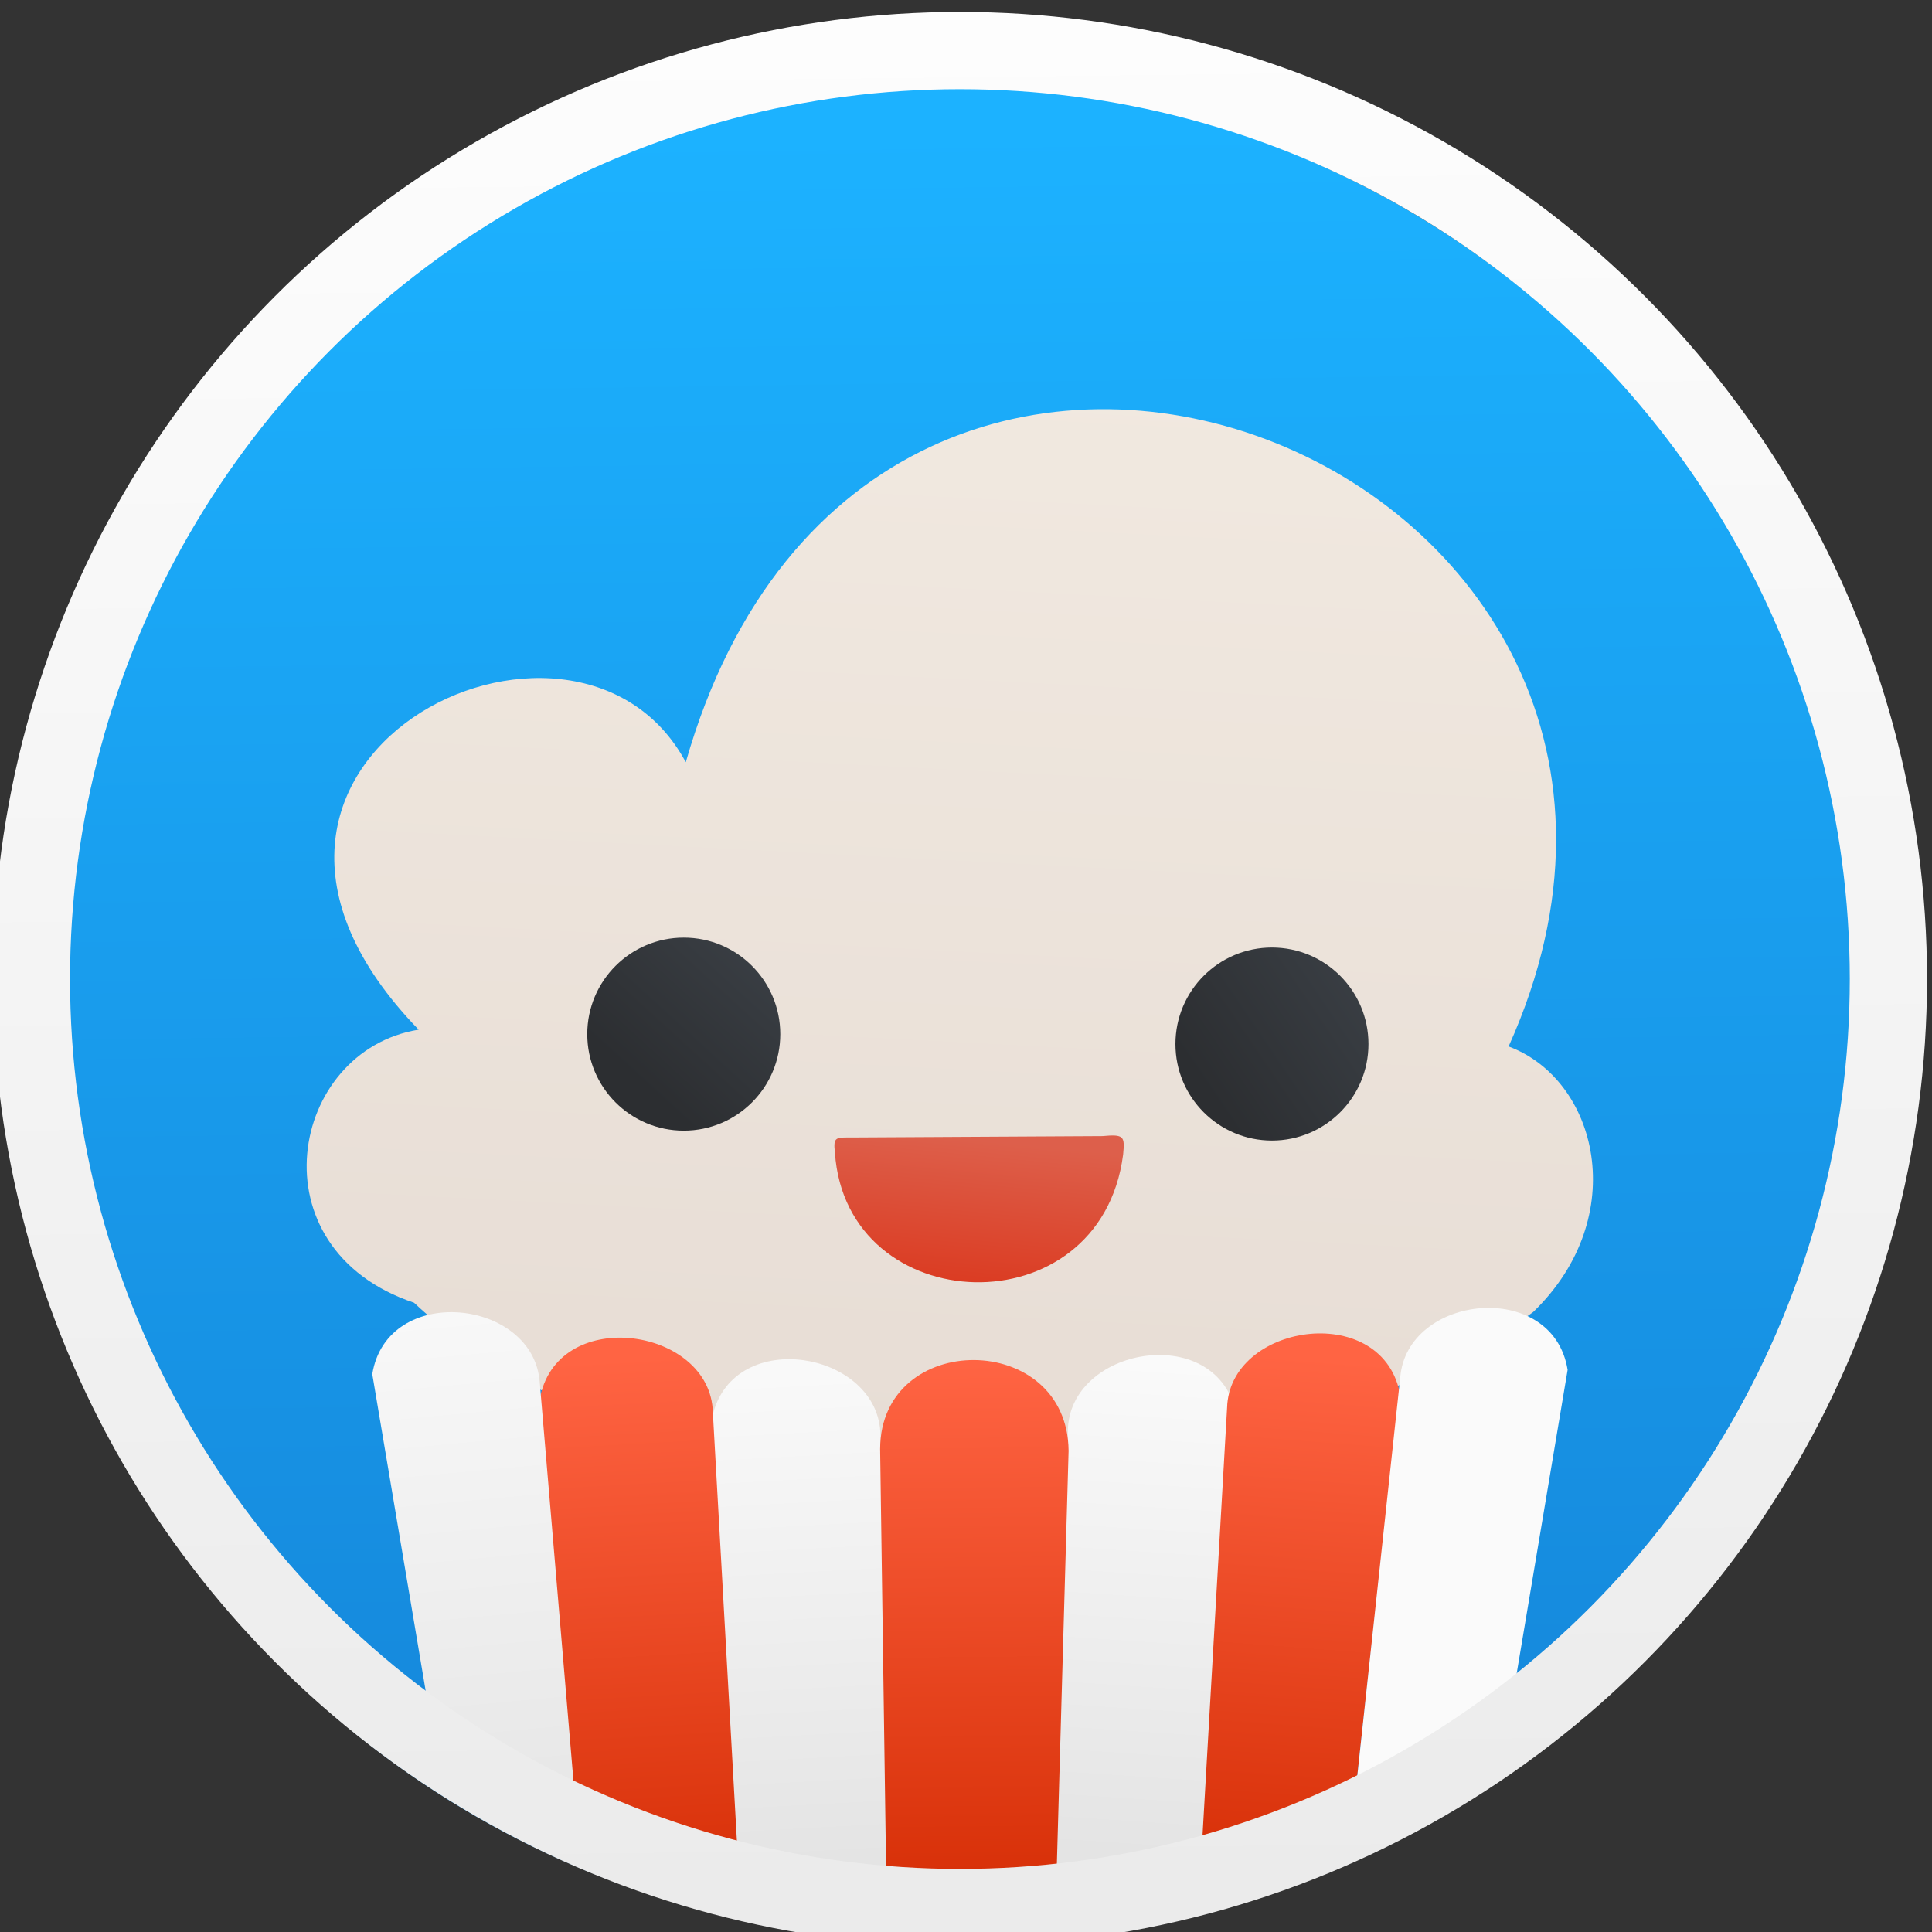 <svg height="48" width="48" xmlns="http://www.w3.org/2000/svg" xmlns:xlink="http://www.w3.org/1999/xlink"><rect width="100%" height="100%" fill="#333333" stroke="none"/><linearGradient id="a"><stop offset="0" stop-color="#d22900"/><stop offset="1" stop-color="#ff6443"/></linearGradient><linearGradient id="b"><stop offset="0" stop-color="#2c2e31"/><stop offset="1" stop-color="#40464d"/></linearGradient><linearGradient id="c" gradientUnits="userSpaceOnUse" x1="-631.894" x2="-633.627" y1="584.395" y2="463.449"><stop offset="0" stop-color="#1584d8"/><stop offset="1" stop-color="#1cb2ff"/></linearGradient><linearGradient id="d" gradientTransform="matrix(0 -100 -100 0 96 146)" gradientUnits="userSpaceOnUse" spreadMethod="pad" x1="0" x2="1" y1="0" y2="0"><stop offset="0" stop-color="#fafafa"/><stop offset="1" stop-color="#e0e0e0"/></linearGradient><linearGradient id="e" gradientUnits="userSpaceOnUse" x1="-411.012" x2="-411.405" xlink:href="#a" y1="569.617" y2="530.082"/><linearGradient id="f" gradientUnits="userSpaceOnUse" x1="-391.231" x2="-388.253" xlink:href="#a" y1="568.708" y2="529.755"/><linearGradient id="g" gradientUnits="userSpaceOnUse" x1="-433.012" x2="-435.266" xlink:href="#a" y1="569.866" y2="529.75"/><linearGradient id="h" gradientUnits="userSpaceOnUse" x1="-567.926" x2="-567.013" y1="551.277" y2="541.888"><stop offset="0" stop-color="#d81d00"/><stop offset="1" stop-color="#da4831"/></linearGradient><linearGradient id="i" gradientUnits="userSpaceOnUse" x1="-377.213" x2="-381.875" xlink:href="#d" y1="526.346" y2="569.37"/><linearGradient id="j" gradientTransform="translate(-.2)" gradientUnits="userSpaceOnUse" x1="-398.519" x2="-401.114" xlink:href="#d" y1="529.983" y2="569.227"/><linearGradient id="k" gradientUnits="userSpaceOnUse" x1="-421.421" x2="-423.435" y1="568.35" y2="530.85"><stop offset="0" stop-color="#e1e1e1"/><stop offset="1" stop-color="#f9f9f9"/></linearGradient><linearGradient id="l" gradientUnits="userSpaceOnUse" x1="-442.879" x2="-446.668" y1="567.62" y2="526.632"><stop offset="0" stop-color="#e3e3e3"/><stop offset="1" stop-color="#f8f8f8"/></linearGradient><linearGradient id="m" gradientUnits="userSpaceOnUse" x1="-412.102" x2="-408.323" y1="535.994" y2="462.859"><stop offset="0" stop-color="#e7ddd5"/><stop offset="1" stop-color="#f1e9e0"/></linearGradient><linearGradient id="n" gradientUnits="userSpaceOnUse" x1="-591.369" x2="-580.187" xlink:href="#b" y1="535.056" y2="522.822"/><linearGradient id="o" gradientUnits="userSpaceOnUse" x1="-553.436" x2="-538.458" xlink:href="#b" y1="535.695" y2="525.571"/><linearGradient id="p" gradientUnits="userSpaceOnUse" x1="-632.532" x2="-634.276" y1="589.78" y2="442.424"><stop offset="0" stop-color="#eaeaea"/><stop offset="1" stop-color="#fff"/></linearGradient><g transform="matrix(.369 0 0 .369 256.056 -167.788)"><circle cx="-630.617" cy="522.867" fill="url(#c)" r="62.515"/><path d="m-449.37 526.008c19.212 18.022 60.189 11.938 75.356.62 6.628-6.412 4.344-15.649-1.66-17.876 17.611-39.106-42.729-63.537-55.4-19.137-7.443-13.874-35.554-.13-17.986 18.006-8.696 1.396-11.207 14.729-.31 18.387z" fill="url(#m)" fill-rule="evenodd" transform="translate(-216.671 16.416)"/><path d="m-428.106 564.95 10.757.4-.618-30.391c-.021-5.652-9.857-7.421-11.303-1.358z" fill="url(#k)" fill-rule="evenodd" transform="translate(-216.671 16.416)"/><path d="m-396.156 565.374-10.121-.072.927-30.627c.021-5.652 9.857-7.421 11.303-1.358z" fill="url(#j)" fill-rule="evenodd" transform="translate(-216.671 16.416)"/><circle cx="-585.145" cy="535.056" fill="url(#n)" r="6.224" transform="matrix(1.044 0 0 1.044 -36.989 -34.26)"/><circle cx="-547.212" cy="535.695" fill="url(#o)" r="6.224" transform="matrix(1.044 0 0 1.044 -36.989 -34.26)"/><g fill-rule="evenodd"><path d="m-556.812 542.836c-1.475 11.31-17.857 10.658-18.585-.14-.128-1.062.094-.97 1.125-.976l16.132-.089c1.414-.131 1.438.022 1.329 1.204z" fill="url(#h)" opacity=".848" transform="matrix(1.044 0 0 1.044 -36.989 -34.26)"/><path d="m-417.57 565.339 11.442-.185.828-29.174c-.071-8.115-12.652-8.143-12.689-.131z" fill="url(#e)" transform="translate(-216.671 16.416)"/><path d="m-386.448 563.187-10.016 1.835 1.836-31.937c.153-5.65 10.255-7.199 11.608-1.105z" fill="url(#f)" transform="translate(-216.671 16.416)"/><path d="m-376.317 558.038-10.07 4.7 3.414-31.675c.434-5.635 10.274-6.687 11.273-.535z" fill="url(#i)" transform="translate(-216.671 16.416)"/><path d="m-438.875 558.978 11.365 5.444-1.742-31.051c-.153-5.65-10.255-7.199-11.608-1.105z" fill="url(#g)" transform="translate(-216.671 16.416)"/><path d="m-447.694 557.438 9.116 1.451-2.331-27.539c-.434-5.635-10.274-6.687-11.273-.535z" fill="url(#l)" transform="translate(-216.671 16.416)"/></g><circle cx="-629.288" cy="520.629" fill="none" r="62.515" stroke="url(#p)" stroke-linecap="round" stroke-linejoin="round" stroke-width="5.2"/></g></svg>
